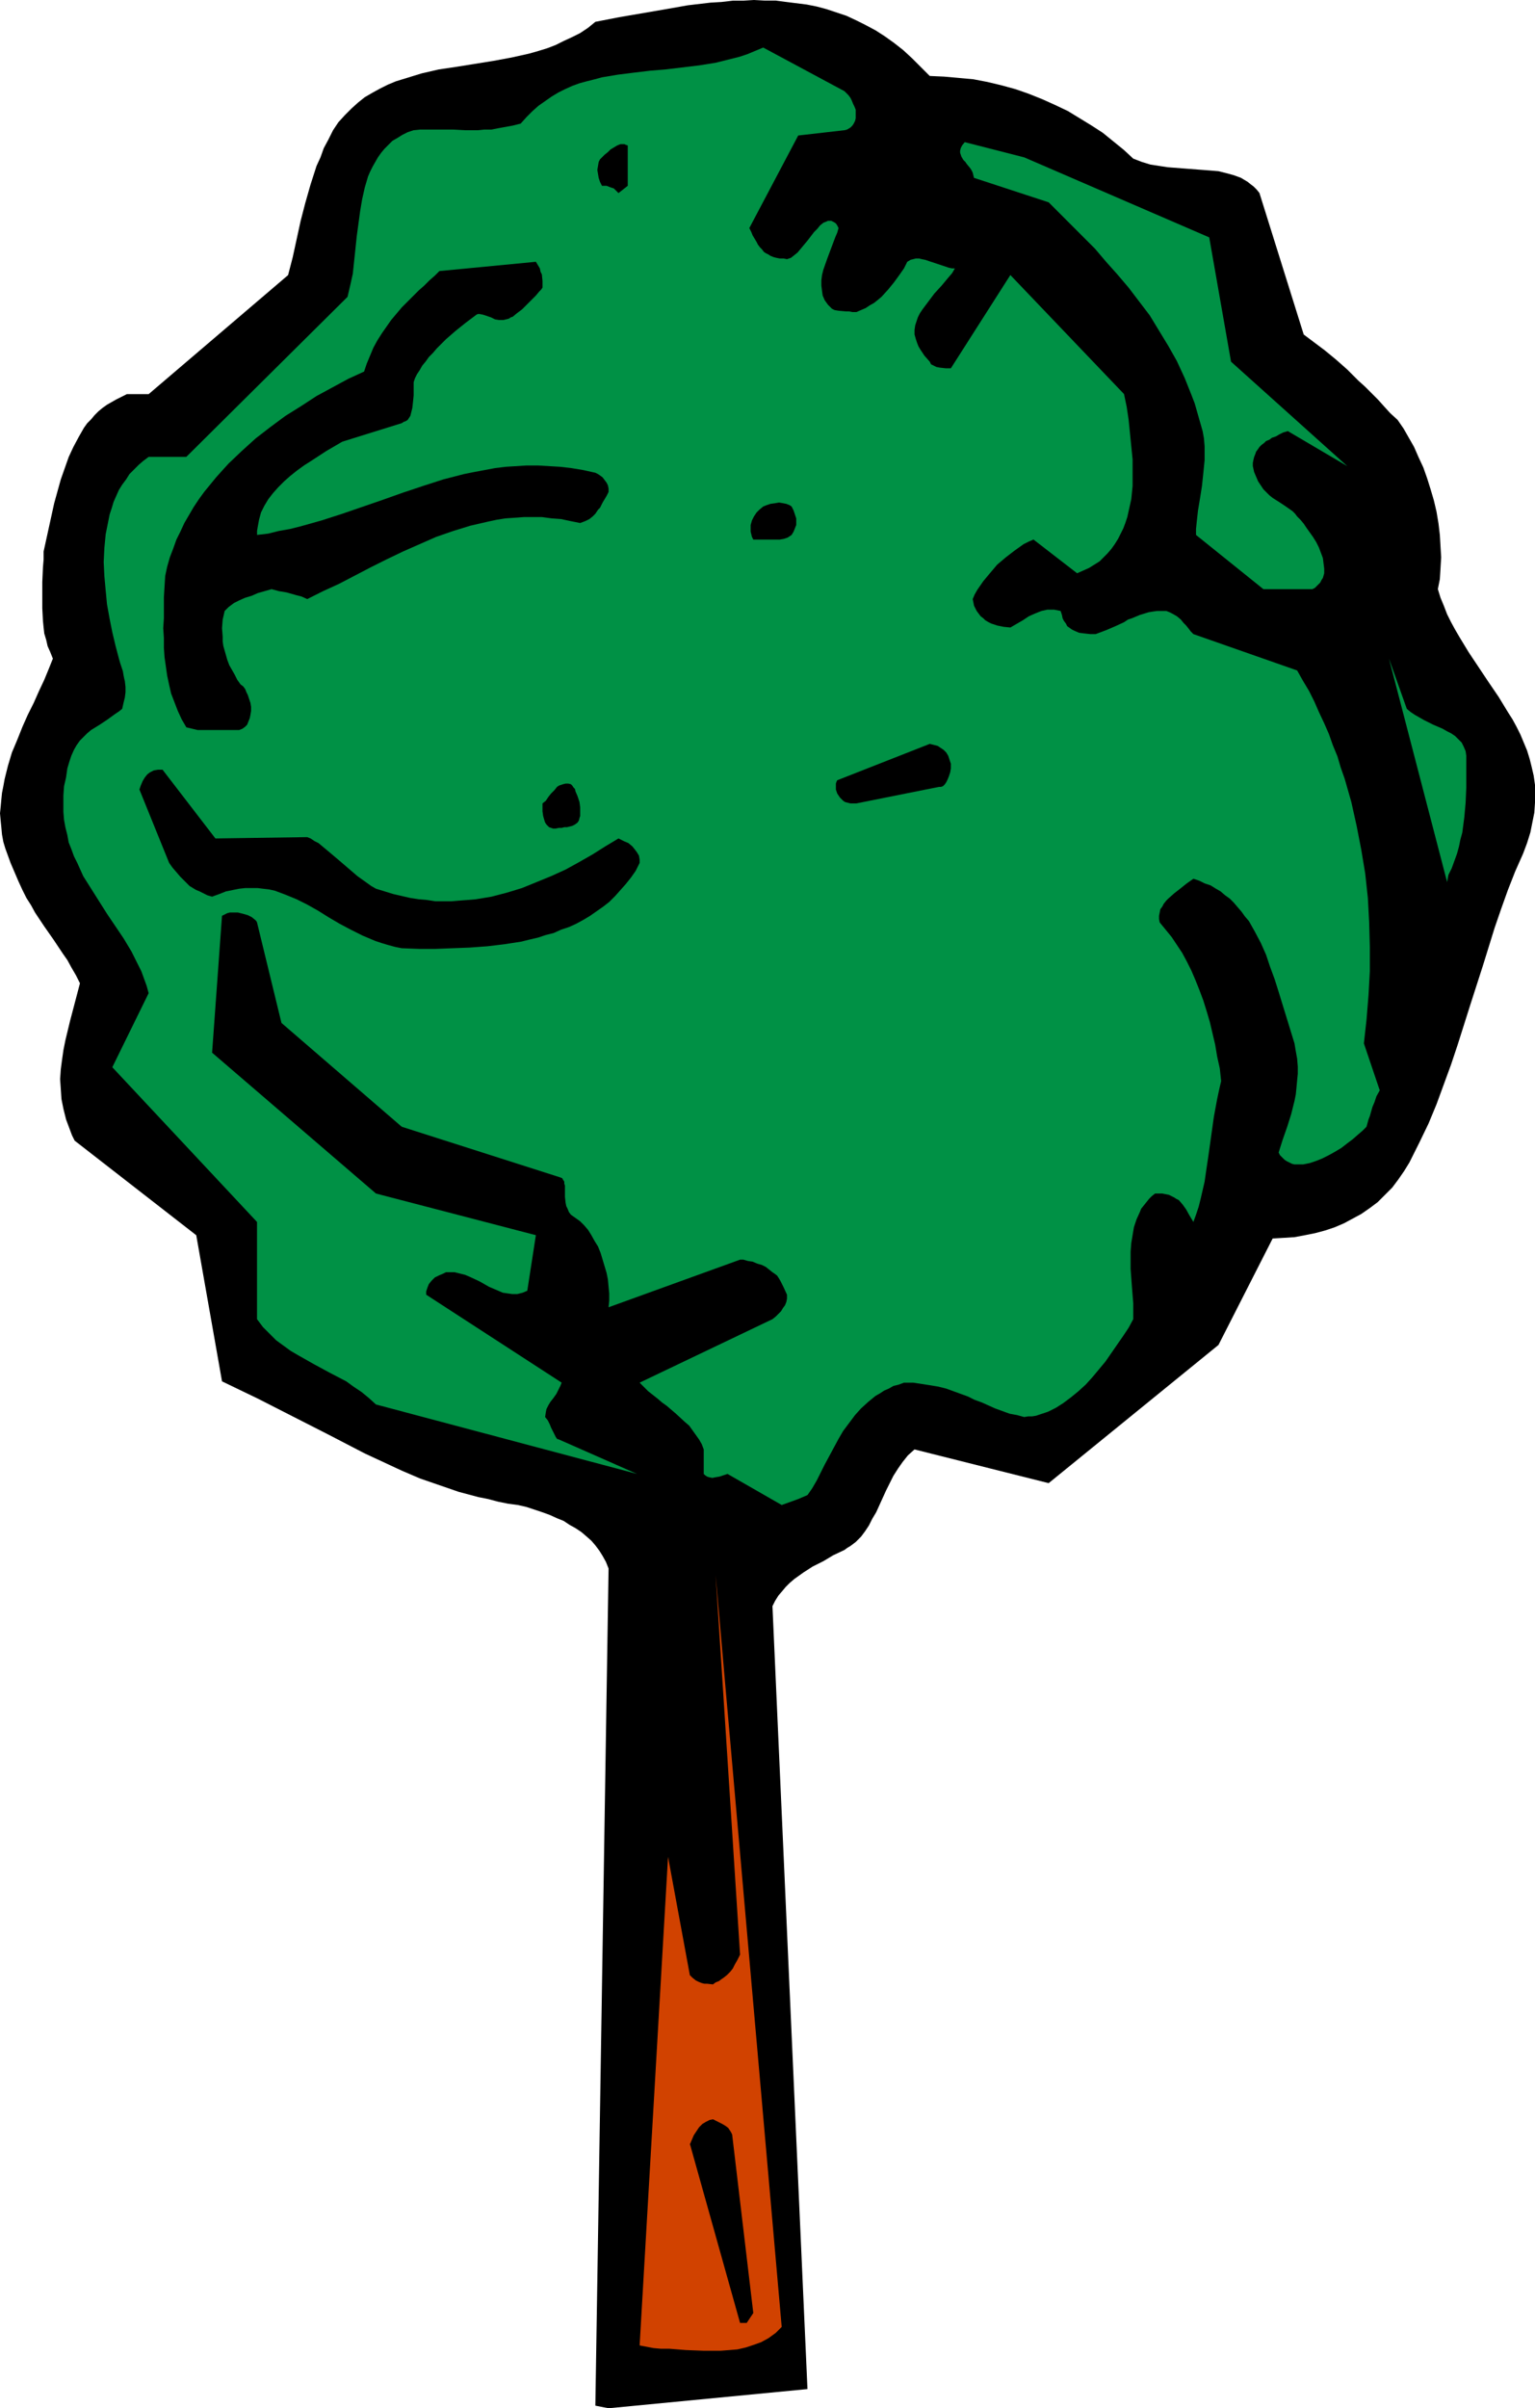 <?xml version="1.0" encoding="UTF-8" standalone="no"?>
<svg
   version="1.0"
   width="99.295mm"
   height="155.711mm"
   id="svg12"
   sodipodi:docname="Tree 082.wmf"
   xmlns:inkscape="http://www.inkscape.org/namespaces/inkscape"
   xmlns:sodipodi="http://sodipodi.sourceforge.net/DTD/sodipodi-0.dtd"
   xmlns="http://www.w3.org/2000/svg"
   xmlns:svg="http://www.w3.org/2000/svg">
  <sodipodi:namedview
     id="namedview12"
     pagecolor="#ffffff"
     bordercolor="#000000"
     borderopacity="0.25"
     inkscape:showpageshadow="2"
     inkscape:pageopacity="0.0"
     inkscape:pagecheckerboard="0"
     inkscape:deskcolor="#d1d1d1"
     inkscape:document-units="mm" />
  <defs
     id="defs1">
    <pattern
       id="WMFhbasepattern"
       patternUnits="userSpaceOnUse"
       width="6"
       height="6"
       x="0"
       y="0" />
  </defs>
  <path
     style="fill:#000000;fill-opacity:1;fill-rule:evenodd;stroke:none"
     d="m 148.79,588.515 48.627,-4.686 -8.562,-191.324 0.646,-1.293 0.808,-1.293 0.969,-1.131 0.808,-0.97 0.969,-0.97 1.131,-0.97 2.262,-1.616 2.262,-1.454 2.585,-1.293 2.423,-1.454 2.746,-1.293 0.646,-0.485 0.808,-0.485 1.292,-0.97 1.292,-1.293 0.969,-1.293 0.969,-1.454 0.808,-1.616 0.969,-1.616 0.808,-1.778 1.616,-3.555 1.777,-3.555 1.131,-1.778 1.131,-1.616 1.292,-1.616 1.616,-1.454 32.795,8.241 41.519,-33.773 13.247,-26.016 2.746,-0.162 2.585,-0.162 2.585,-0.485 2.423,-0.485 2.423,-0.646 2.423,-0.808 2.262,-0.97 2.1,-1.131 2.1,-1.131 2.1,-1.454 1.939,-1.454 1.777,-1.778 1.777,-1.778 1.454,-1.939 1.454,-2.101 1.292,-2.101 2.423,-4.848 2.262,-4.686 1.939,-4.686 1.777,-4.848 1.777,-4.848 1.616,-4.848 3.07,-9.695 3.07,-9.534 2.908,-9.372 1.616,-4.686 1.616,-4.525 1.777,-4.525 1.939,-4.363 0.969,-2.585 0.808,-2.585 0.485,-2.424 0.485,-2.424 0.162,-2.424 v -2.262 -2.101 l -0.323,-2.262 -0.485,-2.101 -0.485,-1.939 -0.646,-2.101 -0.808,-1.939 -0.808,-1.939 -0.969,-1.939 -0.969,-1.778 -1.131,-1.778 -2.262,-3.717 -2.423,-3.555 -4.847,-7.272 -2.262,-3.717 -1.131,-1.939 -0.969,-1.778 -0.969,-1.939 -0.808,-2.101 -0.808,-1.939 -0.646,-2.101 0.485,-2.424 0.162,-2.585 0.162,-2.747 -0.162,-2.747 -0.162,-2.747 -0.323,-2.747 -0.485,-2.909 -0.646,-2.747 -0.808,-2.747 -0.808,-2.585 -0.969,-2.747 -1.131,-2.424 -1.131,-2.585 -1.292,-2.262 -1.292,-2.262 -1.454,-2.101 -1.777,-1.616 -1.616,-1.778 -1.454,-1.616 -3.07,-3.07 -1.616,-1.454 -1.454,-1.454 -1.292,-1.293 -2.746,-2.424 -2.746,-2.262 -2.585,-1.939 -2.585,-1.939 -10.824,-34.581 -0.646,-0.808 -0.808,-0.808 -0.646,-0.485 -0.808,-0.646 -0.808,-0.485 -0.808,-0.485 -1.777,-0.646 -1.777,-0.485 -1.939,-0.485 -1.939,-0.162 -2.1,-0.162 -4.2,-0.323 -2.1,-0.162 -2.1,-0.162 -2.1,-0.323 -2.1,-0.323 -2.1,-0.646 -2.1,-0.808 -2.262,-2.101 -2.585,-2.101 -2.585,-2.101 -2.746,-1.778 -2.908,-1.778 -2.908,-1.778 -3.07,-1.454 -3.231,-1.454 -3.231,-1.293 -3.231,-1.131 -3.554,-0.97 -3.393,-0.808 -3.393,-0.646 -3.554,-0.323 -3.554,-0.323 -3.554,-0.162 -2.262,-2.262 -2.1,-2.101 -2.1,-1.939 -2.262,-1.778 -2.262,-1.616 -2.262,-1.454 -2.423,-1.293 -2.262,-1.131 -2.423,-1.131 -2.423,-0.808 -2.423,-0.808 -2.423,-0.646 -2.423,-0.485 -2.585,-0.323 -2.585,-0.323 -2.423,-0.323 h -2.746 L 184.332,0 181.747,0.162 h -2.585 l -2.746,0.323 -2.746,0.162 -5.493,0.646 -5.493,0.97 -5.654,0.97 -5.654,0.97 -5.816,1.131 -1.777,1.454 -1.939,1.293 -1.939,0.97 -2.1,0.97 -1.939,0.97 -2.1,0.808 -2.1,0.646 -2.262,0.646 -4.362,0.97 -4.362,0.808 -9.047,1.454 -4.362,0.646 -4.2,0.97 -2.1,0.646 -2.1,0.646 -2.1,0.646 -1.939,0.808 -1.939,0.97 -1.777,0.97 -1.939,1.131 -1.616,1.293 -1.616,1.454 -1.616,1.616 -1.616,1.778 -1.292,1.939 -1.131,2.262 -1.131,2.101 -0.808,2.262 -0.969,2.101 -1.454,4.525 -1.292,4.525 -1.131,4.363 -1.939,8.888 -1.131,4.363 -34.088,29.086 h -5.331 l -1.292,0.646 -1.292,0.646 -1.131,0.646 -1.131,0.646 -1.131,0.808 -0.969,0.808 -0.969,0.97 -0.808,0.97 -0.969,0.97 -0.808,1.131 -1.292,2.262 -1.292,2.424 -1.131,2.424 -0.969,2.747 -0.969,2.747 -0.808,2.909 -0.808,2.909 -2.585,11.796 v 1.939 l -0.162,1.939 -0.162,3.555 v 3.393 3.07 l 0.162,3.07 0.162,1.616 0.162,1.454 0.485,1.616 0.323,1.454 0.646,1.454 0.646,1.616 -0.969,2.424 -1.131,2.747 -1.292,2.747 -1.292,2.909 -1.454,2.909 -1.292,2.909 -1.292,3.232 -1.292,3.07 -0.969,3.232 -0.808,3.232 -0.323,1.778 -0.323,1.616 -0.162,1.616 -0.162,1.778 L 0,198.757 l 0.162,1.778 0.162,1.616 0.162,1.778 0.323,1.778 0.485,1.616 0.646,1.778 0.646,1.778 0.969,2.262 0.969,2.262 0.969,2.101 0.969,1.939 1.131,1.778 0.969,1.778 2.262,3.393 2.262,3.232 2.262,3.393 1.131,1.616 0.969,1.778 1.131,1.939 0.969,1.939 -2.423,9.211 -1.131,4.686 -0.485,2.424 -0.323,2.262 -0.323,2.424 -0.162,2.424 0.162,2.424 0.162,2.424 0.485,2.424 0.646,2.585 0.969,2.585 0.485,1.293 0.646,1.293 29.726,23.108 6.301,35.712 4.362,2.101 4.362,2.101 8.562,4.363 8.885,4.525 8.724,4.525 4.523,2.101 4.523,2.101 4.523,1.939 4.685,1.616 4.685,1.616 4.847,1.293 2.423,0.485 2.423,0.646 2.423,0.485 2.423,0.323 2.1,0.485 1.939,0.646 1.939,0.646 1.777,0.646 1.777,0.808 1.616,0.646 1.454,0.97 1.454,0.808 1.454,0.97 1.131,0.97 1.292,1.131 0.969,1.131 0.969,1.293 0.808,1.293 0.808,1.454 0.646,1.616 -3.231,204.574 z"
     id="path1" />
  <path
     style="fill:#d14200;fill-opacity:1;fill-rule:evenodd;stroke:none"
     d="m 159.776,573.81 1.777,0.162 h 2.1 l 4.039,0.323 4.2,0.162 h 4.362 l 2.1,-0.162 1.939,-0.162 2.1,-0.485 1.939,-0.646 1.777,-0.646 1.777,-0.97 1.777,-1.293 0.646,-0.646 0.808,-0.808 -16.155,-183.729 5.977,92.753 -0.323,0.646 -0.323,0.646 -0.646,1.131 -0.485,0.97 -0.646,0.808 -0.808,0.808 -0.808,0.646 -0.485,0.323 -0.646,0.485 -0.808,0.323 -0.646,0.485 -1.454,-0.162 h -0.646 l -0.646,-0.162 -0.808,-0.323 -0.646,-0.323 -0.808,-0.646 -0.646,-0.646 -5.331,-28.925 -6.947,119.416 z"
     id="path2" />
  <path
     style="fill:#000000;fill-opacity:1;fill-rule:evenodd;stroke:none"
     d="m 182.555,567.67 1.616,-2.424 -5.17,-43.63 -0.162,-0.323 -0.162,-0.323 -0.323,-0.485 -0.323,-0.485 -0.646,-0.485 -0.808,-0.485 -0.969,-0.485 -1.292,-0.646 -0.808,0.162 -0.969,0.485 -0.808,0.485 -0.808,0.808 -0.646,0.97 -0.646,0.97 -0.485,1.131 -0.485,1.131 v -0.162 l 12.278,43.791 z"
     id="path3" />
  <path
     style="fill:#009145;fill-opacity:1;fill-rule:evenodd;stroke:none"
     d="m 195.156,366.327 2.262,-0.97 1.131,-1.616 1.131,-1.939 1.939,-3.878 1.131,-2.101 1.131,-2.101 1.131,-2.101 1.131,-1.939 1.454,-1.939 1.454,-1.939 1.454,-1.616 1.777,-1.616 1.777,-1.454 1.131,-0.646 0.969,-0.646 1.131,-0.485 1.131,-0.646 1.292,-0.323 1.292,-0.485 h 2.262 l 2.1,0.323 2.1,0.323 1.939,0.323 1.939,0.485 1.777,0.646 3.554,1.293 1.616,0.808 1.777,0.646 3.231,1.454 1.777,0.646 1.777,0.646 1.777,0.323 1.777,0.485 0.969,-0.162 h 0.969 l 0.969,-0.162 0.969,-0.323 1.939,-0.646 1.939,-0.97 1.777,-1.131 1.939,-1.454 1.777,-1.454 1.777,-1.616 1.616,-1.778 1.616,-1.939 1.616,-1.939 1.454,-2.101 1.454,-2.101 1.454,-2.101 1.292,-1.939 1.131,-2.101 v -1.939 -1.939 l -0.323,-4.04 -0.323,-4.363 v -2.101 -2.101 l 0.162,-2.101 0.323,-1.939 0.323,-1.939 0.646,-1.939 0.808,-1.778 0.323,-0.808 0.646,-0.808 0.646,-0.808 0.646,-0.808 0.646,-0.646 0.808,-0.646 h 0.969 0.808 l 0.808,0.162 0.808,0.162 0.646,0.323 0.646,0.323 0.485,0.323 0.646,0.323 0.969,1.131 0.808,1.131 0.808,1.454 0.969,1.616 0.646,-1.778 0.646,-1.939 0.485,-1.939 0.485,-2.101 0.485,-2.101 0.323,-2.262 0.646,-4.363 1.292,-9.211 0.808,-4.363 0.485,-2.262 0.485,-2.101 -0.323,-3.07 -0.646,-2.909 -0.485,-2.909 -0.646,-2.747 -0.646,-2.747 -0.808,-2.747 -0.808,-2.585 -0.969,-2.585 -0.969,-2.424 -0.969,-2.262 -1.131,-2.262 -1.131,-2.101 -1.292,-1.939 -1.292,-1.939 -1.454,-1.778 -1.454,-1.778 -0.162,-0.808 v -0.808 l 0.162,-0.808 0.162,-0.808 0.485,-0.646 0.323,-0.646 0.646,-0.808 0.485,-0.485 1.454,-1.293 1.454,-1.131 1.616,-1.293 1.616,-1.131 1.454,0.485 1.292,0.646 1.454,0.485 1.292,0.808 1.131,0.646 1.131,0.97 1.131,0.808 0.969,0.97 0.969,1.131 0.969,1.131 0.808,1.131 0.969,1.131 1.454,2.585 1.454,2.747 1.292,2.909 0.969,2.909 1.131,3.07 0.969,3.07 1.939,6.302 1.939,6.302 0.323,1.939 0.323,1.778 0.162,1.939 v 1.778 l -0.162,1.616 -0.162,1.778 -0.162,1.616 -0.323,1.616 -0.808,3.232 -0.969,3.07 -1.131,3.232 -0.969,3.07 0.323,0.646 0.646,0.646 0.485,0.485 0.485,0.323 0.646,0.323 0.646,0.323 0.646,0.162 h 0.646 0.808 0.646 l 1.616,-0.323 1.454,-0.485 1.616,-0.646 1.616,-0.808 1.454,-0.808 1.616,-0.97 1.454,-1.131 1.292,-0.97 1.292,-1.131 1.131,-0.97 0.969,-0.97 0.485,-1.778 0.323,-0.808 0.323,-1.131 0.323,-1.131 0.485,-1.131 0.485,-1.454 0.808,-1.454 -3.877,-11.473 0.646,-5.817 0.485,-5.979 0.323,-5.817 v -5.979 l -0.162,-5.979 -0.323,-5.979 -0.646,-5.979 -0.969,-5.817 -1.131,-5.817 -1.292,-5.817 -1.616,-5.656 -0.969,-2.747 -0.808,-2.747 -1.131,-2.747 -0.969,-2.747 -1.131,-2.585 -1.292,-2.747 -1.131,-2.585 -1.292,-2.585 -1.454,-2.424 -1.454,-2.585 -25.364,-8.888 v 0 l -0.646,-0.646 -0.485,-0.646 -0.646,-0.808 -0.646,-0.646 -0.646,-0.808 -0.969,-0.808 -1.131,-0.646 -0.646,-0.323 -0.808,-0.323 h -1.292 -0.969 l -1.131,0.162 -0.969,0.162 -2.1,0.646 -1.939,0.808 -0.969,0.323 -0.969,0.646 -2.1,0.97 -2.262,0.97 -1.292,0.485 -1.292,0.485 h -1.292 l -1.454,-0.162 -1.292,-0.162 -1.131,-0.485 -0.646,-0.323 -1.131,-0.808 -0.323,-0.646 -0.485,-0.646 -0.323,-0.646 -0.162,-0.808 -0.323,-0.97 -0.808,-0.162 -0.808,-0.162 h -0.808 -0.808 l -1.454,0.323 -1.616,0.646 -1.454,0.646 -1.454,0.97 -3.07,1.778 -1.616,-0.162 -1.616,-0.323 -1.454,-0.485 -0.646,-0.323 -0.808,-0.485 -0.485,-0.485 -0.646,-0.485 -0.485,-0.646 -0.485,-0.646 -0.323,-0.646 -0.323,-0.646 -0.162,-0.808 -0.162,-0.808 0.485,-1.131 0.646,-1.131 1.454,-2.101 1.616,-1.939 1.777,-2.101 2.1,-1.778 2.1,-1.616 2.262,-1.616 1.292,-0.646 1.131,-0.485 10.662,8.241 1.454,-0.646 1.454,-0.646 1.292,-0.808 1.292,-0.808 0.969,-0.97 0.969,-0.97 0.969,-1.131 0.808,-1.131 0.808,-1.293 0.646,-1.293 0.646,-1.293 0.485,-1.293 0.485,-1.454 0.323,-1.454 0.646,-2.909 0.323,-3.232 v -3.07 -3.393 l -0.323,-3.232 -0.323,-3.232 -0.323,-3.232 -0.485,-3.232 -0.646,-3.07 -27.787,-29.086 -14.54,22.784 h -0.485 -0.808 l -1.454,-0.162 -0.808,-0.162 -0.646,-0.323 -0.646,-0.323 -0.323,-0.646 -1.292,-1.454 -0.969,-1.454 -0.485,-0.808 -0.323,-0.808 -0.323,-0.97 -0.323,-1.131 v -1.131 l 0.162,-1.131 0.323,-0.97 0.323,-0.97 0.485,-0.97 0.646,-0.97 1.454,-1.939 1.454,-1.939 1.777,-1.939 1.616,-1.939 0.969,-1.131 0.646,-1.131 h -0.646 l -0.808,-0.162 -1.454,-0.485 -1.454,-0.485 -1.454,-0.485 -1.454,-0.485 -0.808,-0.162 -0.646,-0.162 h -0.808 l -0.646,0.162 -0.646,0.162 -0.808,0.485 -0.808,1.616 -1.131,1.616 -1.292,1.778 -1.454,1.778 -1.616,1.778 -0.969,0.808 -0.808,0.646 -1.131,0.646 -0.969,0.646 -1.131,0.485 -1.131,0.485 h -0.969 l -0.808,-0.162 h -0.808 l -1.777,-0.162 -0.969,-0.162 -0.646,-0.323 -0.485,-0.485 -0.485,-0.485 -0.808,-1.131 -0.485,-1.131 -0.162,-1.131 -0.162,-1.293 v -1.293 l 0.162,-1.293 0.323,-1.293 0.969,-2.747 0.969,-2.585 0.969,-2.585 0.485,-1.131 0.323,-1.131 -0.323,-0.646 -0.323,-0.485 -0.485,-0.323 -0.323,-0.162 -0.323,-0.162 h -0.485 -0.323 l -0.323,0.162 -0.808,0.323 -0.808,0.646 -0.646,0.808 -0.808,0.808 -1.616,2.101 -1.616,1.939 -0.808,0.97 -0.808,0.646 -0.808,0.646 -0.969,0.323 -0.808,-0.162 h -0.969 l -0.808,-0.162 -0.646,-0.162 -0.808,-0.323 -0.485,-0.323 -0.646,-0.323 -0.485,-0.323 -0.485,-0.646 -0.485,-0.485 -0.485,-0.646 -0.323,-0.646 -0.969,-1.616 -0.323,-0.808 -0.485,-0.97 11.955,-22.623 11.309,-1.293 0.646,-0.162 0.808,-0.485 0.485,-0.485 0.323,-0.485 0.323,-0.646 0.162,-0.646 v -0.646 -0.646 -0.808 l -0.323,-0.808 -0.323,-0.646 -0.323,-0.808 -0.323,-0.646 -0.485,-0.646 -0.485,-0.485 -0.485,-0.485 -19.871,-10.665 -1.939,0.808 -1.939,0.808 -1.939,0.646 -1.939,0.485 -1.939,0.485 -1.939,0.485 -4.039,0.646 -4.039,0.485 -4.039,0.485 -3.877,0.323 -4.039,0.485 -3.877,0.485 -3.877,0.646 -1.777,0.485 -1.939,0.485 -1.777,0.485 -1.777,0.646 -1.777,0.808 -1.616,0.808 -1.616,0.97 -1.616,1.131 -1.616,1.131 -1.454,1.293 -1.454,1.454 -1.454,1.616 -1.939,0.485 -1.777,0.323 -1.777,0.323 -1.616,0.323 h -1.777 l -1.616,0.162 h -3.07 l -3.07,-0.162 h -3.231 -3.07 -1.616 l -1.616,0.162 -1.454,0.485 -1.292,0.646 -1.292,0.808 -1.131,0.646 -0.969,0.97 -0.969,0.97 -0.808,0.97 -0.808,1.131 -0.646,1.131 -0.646,1.131 -0.646,1.293 -0.485,1.131 -0.808,2.747 -0.646,2.909 -0.485,2.909 -0.808,5.979 -0.646,6.14 -0.323,3.07 -0.646,2.909 -0.646,2.747 -39.419,39.105 h -9.209 l -1.292,0.97 -1.131,0.97 -1.131,1.131 -1.131,1.131 -0.808,1.293 -0.969,1.293 -0.808,1.293 -0.646,1.454 -0.646,1.454 -0.485,1.616 -0.485,1.454 -0.323,1.616 -0.323,1.616 -0.323,1.616 -0.323,3.393 -0.162,3.393 0.162,3.393 0.323,3.555 0.323,3.393 0.646,3.555 0.646,3.232 0.808,3.393 0.808,3.07 0.323,1.131 0.323,0.97 0.323,0.97 0.162,0.97 0.162,0.808 0.162,0.646 0.162,1.454 v 1.293 l -0.162,1.293 -0.323,1.293 -0.323,1.454 -0.808,0.646 -0.969,0.646 -1.777,1.293 -1.939,1.293 -2.1,1.293 -0.969,0.808 -0.969,0.97 -0.808,0.808 -0.808,1.131 -0.646,1.131 -0.646,1.454 -0.485,1.454 -0.485,1.616 -0.323,2.262 -0.485,2.101 -0.162,2.262 v 2.101 1.939 l 0.162,1.939 0.323,1.778 0.485,1.939 0.323,1.778 0.646,1.616 0.646,1.778 0.808,1.616 1.454,3.232 1.939,3.07 1.939,3.07 1.939,3.07 4.039,5.979 1.939,3.232 1.616,3.232 0.808,1.616 0.646,1.778 0.646,1.778 0.485,1.778 -8.885,18.098 35.38,37.812 v 23.754 l 1.454,1.939 1.616,1.616 1.616,1.616 1.777,1.293 1.777,1.293 1.939,1.131 3.716,2.101 3.877,2.101 4.039,2.101 1.777,1.293 1.939,1.293 1.777,1.454 1.777,1.616 63.813,16.967 -19.063,-8.403 -0.485,-0.162 -0.323,-0.485 -0.323,-0.646 -0.323,-0.646 -0.485,-0.97 -0.323,-0.808 -0.485,-0.97 -0.646,-0.808 0.162,-1.131 0.162,-0.808 0.485,-0.97 0.485,-0.808 0.646,-0.808 0.808,-1.131 0.646,-1.293 0.323,-0.646 0.323,-0.808 -33.118,-21.492 v -0.808 l 0.323,-0.97 0.323,-0.808 0.646,-0.808 0.808,-0.808 0.969,-0.485 1.131,-0.485 0.646,-0.323 h 0.808 1.292 l 1.292,0.323 1.292,0.323 1.131,0.485 2.423,1.131 2.262,1.293 2.262,0.97 1.131,0.485 1.131,0.162 1.131,0.162 h 1.292 l 1.292,-0.323 1.131,-0.485 2.1,-13.574 -39.096,-10.18 -40.065,-34.419 2.423,-33.449 0.646,-0.323 0.646,-0.323 0.646,-0.162 h 0.646 1.292 l 1.292,0.323 1.131,0.323 0.969,0.485 0.808,0.646 0.323,0.323 0.162,0.323 5.977,24.562 29.403,25.37 38.45,12.281 0.485,0.162 0.323,0.162 0.162,0.323 0.323,0.485 v 0.485 l 0.162,0.485 v 1.293 1.454 l 0.162,1.454 0.162,0.808 0.323,0.646 0.323,0.808 0.485,0.646 1.131,0.808 1.131,0.808 0.969,0.97 0.969,1.131 0.808,1.293 0.808,1.454 0.808,1.293 0.646,1.616 0.485,1.616 0.485,1.616 0.485,1.616 0.323,1.616 0.162,1.778 0.162,1.616 v 1.778 l -0.162,1.616 32.149,-11.635 h 0.808 l 1.131,0.323 1.131,0.162 1.131,0.485 1.131,0.323 0.969,0.485 0.808,0.646 0.808,0.646 0.485,0.323 0.646,0.485 0.323,0.485 0.485,0.808 0.808,1.616 0.808,1.778 v 0.97 l -0.162,0.808 -0.323,0.808 -0.485,0.646 -0.485,0.808 -0.646,0.646 -0.646,0.646 -0.808,0.646 -32.472,15.513 2.1,2.101 2.262,1.778 1.131,0.97 1.131,0.808 2.262,1.939 2.1,1.939 1.131,0.97 0.808,1.131 0.808,1.131 0.808,1.131 0.646,1.131 0.485,1.293 v 5.979 l 0.323,0.323 0.485,0.323 0.485,0.162 0.808,0.162 0.808,-0.162 0.969,-0.162 0.969,-0.323 0.969,-0.323 13.247,7.595 z"
     id="path4" />
  <path
     style="fill:#000000;fill-opacity:1;fill-rule:evenodd;stroke:none"
     d="m 98.224,231.722 4.2,0.162 h 4.039 l 4.2,-0.162 4.2,-0.162 4.362,-0.323 4.039,-0.485 4.2,-0.646 1.939,-0.485 2.1,-0.485 1.939,-0.646 1.939,-0.485 1.777,-0.808 1.939,-0.646 1.777,-0.808 1.777,-0.97 1.616,-0.97 1.616,-1.131 1.616,-1.131 1.454,-1.131 1.454,-1.454 1.292,-1.454 1.292,-1.454 1.292,-1.616 1.131,-1.616 0.969,-1.939 v -0.808 l -0.162,-0.97 -0.485,-0.808 -0.485,-0.646 -0.646,-0.808 -0.969,-0.808 -1.131,-0.485 -1.292,-0.646 -3.231,1.939 -3.07,1.939 -3.393,1.939 -3.231,1.778 -3.554,1.616 -3.554,1.454 -3.554,1.454 -3.716,1.131 -3.716,0.97 -1.939,0.323 -1.939,0.323 -1.939,0.162 -2.1,0.162 -1.939,0.162 h -1.939 -1.939 l -2.1,-0.323 -1.939,-0.162 -2.1,-0.323 -2.1,-0.485 -2.1,-0.485 -2.1,-0.646 -2.1,-0.646 -1.131,-0.646 -1.131,-0.808 -2.262,-1.616 -2.262,-1.939 -2.262,-1.939 -2.1,-1.778 -0.969,-0.808 -0.969,-0.808 -0.969,-0.808 -0.969,-0.485 -0.969,-0.646 -0.808,-0.323 -22.456,0.323 -12.924,-16.805 h -0.646 -0.485 l -0.969,0.162 -0.969,0.485 -0.646,0.485 -0.646,0.808 -0.485,0.808 -0.485,1.131 -0.323,0.97 7.27,17.937 0.808,1.131 0.969,1.131 0.969,1.131 1.131,1.131 1.131,1.131 0.808,0.485 0.808,0.485 0.808,0.323 0.969,0.485 0.969,0.485 1.131,0.323 1.777,-0.646 1.616,-0.646 1.616,-0.323 1.616,-0.323 1.454,-0.162 h 1.616 1.454 l 1.292,0.162 1.454,0.162 1.454,0.323 1.292,0.485 1.292,0.485 2.746,1.131 2.585,1.293 2.585,1.454 2.585,1.616 2.746,1.616 2.746,1.454 2.908,1.454 3.07,1.293 1.454,0.485 1.616,0.485 1.777,0.485 z"
     id="path5" />
  <path
     style="fill:#009145;fill-opacity:1;fill-rule:evenodd;stroke:none"
     d="m 354.124,213.785 0.808,-1.616 0.646,-1.778 0.646,-1.778 0.485,-1.778 0.323,-1.616 0.485,-1.778 0.485,-3.717 0.323,-3.555 0.162,-3.717 v -3.717 -4.04 l -0.162,-1.131 -0.485,-1.131 -0.485,-0.97 -0.808,-0.808 -0.808,-0.808 -0.969,-0.646 -0.969,-0.485 -1.131,-0.646 -1.131,-0.485 -1.131,-0.485 -2.262,-1.131 -1.131,-0.646 -1.131,-0.646 -0.969,-0.646 -0.969,-0.808 -4.362,-12.281 14.217,54.618 z"
     id="path6" />
  <path
     style="fill:#000000;fill-opacity:1;fill-rule:evenodd;stroke:none"
     d="m 136.674,202.312 h 0.646 l 0.646,-0.162 h 0.646 l 0.646,-0.162 0.646,-0.162 0.646,-0.323 0.646,-0.485 0.323,-0.485 0.162,-0.646 0.162,-0.485 v -0.646 -1.454 l -0.162,-1.293 -0.485,-1.454 -0.485,-1.131 -0.162,-0.646 -0.323,-0.323 -0.323,-0.485 -0.323,-0.323 -0.646,-0.162 h -0.646 l -0.646,0.162 -0.485,0.162 -0.485,0.162 -0.485,0.323 -0.646,0.808 -0.808,0.808 -0.646,0.808 -0.646,0.97 -0.808,0.646 v 0.97 0.97 l 0.162,1.131 0.323,1.131 0.162,0.485 0.323,0.485 0.323,0.323 0.323,0.323 0.485,0.162 0.485,0.162 h 0.646 z"
     id="path7" />
  <path
     style="fill:#000000;fill-opacity:1;fill-rule:evenodd;stroke:none"
     d="m 209.372,196.333 20.194,-4.04 h 0.485 l 0.485,-0.162 0.485,-0.485 0.323,-0.485 0.323,-0.646 0.323,-0.808 0.323,-0.97 0.162,-0.97 v -1.131 l -0.323,-0.97 -0.323,-0.97 -0.485,-0.808 -0.646,-0.646 -0.969,-0.646 -0.485,-0.323 -0.646,-0.162 -0.646,-0.162 -0.646,-0.162 -22.617,8.888 -0.162,0.323 -0.162,0.485 v 0.323 0.485 0.646 l 0.162,0.485 0.162,0.485 0.323,0.485 0.323,0.485 0.323,0.323 0.485,0.485 0.485,0.323 0.646,0.162 0.646,0.162 h 0.646 z"
     id="path8" />
  <path
     style="fill:#000000;fill-opacity:1;fill-rule:evenodd;stroke:none"
     d="m 48.304,178.397 h 9.209 0.969 l 0.808,-0.323 0.646,-0.485 0.485,-0.485 0.323,-0.808 0.323,-0.808 0.162,-0.808 0.162,-0.97 v -0.97 l -0.162,-0.97 -0.323,-0.97 -0.323,-0.97 -0.323,-0.646 -0.323,-0.808 -0.485,-0.646 -0.646,-0.485 -0.808,-1.131 -0.646,-1.293 -0.646,-1.131 -0.646,-1.131 -0.485,-1.293 -0.323,-1.131 -0.323,-1.131 -0.323,-1.131 -0.162,-1.131 v -1.131 l -0.162,-2.101 0.162,-2.101 0.485,-2.101 0.969,-0.97 1.292,-0.97 1.292,-0.646 1.454,-0.646 1.616,-0.485 1.454,-0.646 3.393,-0.97 1.777,0.485 0.969,0.162 0.969,0.162 1.131,0.323 1.131,0.323 1.292,0.323 1.454,0.646 3.877,-1.939 3.877,-1.778 7.755,-4.04 3.877,-1.939 4.039,-1.939 4.039,-1.778 4.039,-1.778 4.2,-1.454 4.2,-1.293 4.2,-0.97 2.262,-0.485 2.1,-0.323 2.262,-0.162 2.262,-0.162 h 2.1 2.262 l 2.423,0.323 2.262,0.162 2.262,0.485 2.423,0.485 1.292,-0.485 0.969,-0.485 0.808,-0.646 0.646,-0.646 0.646,-0.97 0.485,-0.485 0.323,-0.646 0.323,-0.646 0.485,-0.808 0.485,-0.808 0.485,-0.97 v -0.808 l -0.162,-0.808 -0.323,-0.646 -0.485,-0.646 -0.485,-0.646 -0.646,-0.485 -0.485,-0.323 -0.646,-0.323 -2.908,-0.646 -2.908,-0.485 -2.746,-0.323 -2.746,-0.162 -2.746,-0.162 h -2.746 l -2.585,0.162 -2.585,0.162 -2.585,0.323 -2.585,0.485 -2.585,0.485 -2.423,0.485 -5.008,1.293 -5.008,1.616 -4.847,1.616 -5.008,1.778 -9.855,3.393 -5.008,1.616 -5.17,1.454 -2.585,0.646 -2.746,0.485 -2.585,0.646 -2.746,0.323 v -0.97 l 0.162,-0.97 0.323,-1.778 0.485,-1.778 0.808,-1.616 0.969,-1.616 1.131,-1.454 1.292,-1.454 1.454,-1.454 1.454,-1.293 1.616,-1.293 1.777,-1.293 1.777,-1.131 3.716,-2.424 3.877,-2.262 14.54,-4.525 0.485,-0.323 0.485,-0.162 0.485,-0.323 0.323,-0.485 0.323,-0.485 0.162,-0.646 0.323,-1.293 0.162,-1.454 0.162,-1.616 v -3.232 l 0.323,-0.97 0.485,-0.97 0.646,-0.97 0.646,-1.131 0.808,-0.97 0.808,-1.131 0.969,-0.97 0.969,-1.131 2.262,-2.262 2.423,-2.101 2.423,-1.939 2.585,-1.939 0.323,-0.162 h 0.485 l 0.808,0.162 0.969,0.323 0.969,0.323 0.969,0.485 0.969,0.162 h 0.646 0.485 l 0.646,-0.162 0.646,-0.162 0.485,-0.323 0.485,-0.162 0.969,-0.808 1.292,-0.97 1.131,-1.131 1.131,-1.131 1.131,-1.131 0.808,-0.97 0.485,-0.485 0.323,-0.485 v -1.616 l -0.162,-1.616 -0.323,-0.646 -0.162,-0.808 -0.485,-0.808 -0.485,-0.808 -23.587,2.262 -1.131,1.131 -1.292,1.131 -1.292,1.293 -1.292,1.131 -2.746,2.747 -1.454,1.454 -2.585,3.07 -1.131,1.616 -1.131,1.616 -1.131,1.778 -0.969,1.778 -0.808,1.939 -0.808,1.939 -0.646,1.939 -3.877,1.778 -3.877,2.101 -3.877,2.101 -3.716,2.424 -3.877,2.424 -3.716,2.747 -3.554,2.747 -3.393,3.07 -3.231,3.07 -1.616,1.778 -1.454,1.616 -1.454,1.778 -1.454,1.778 -1.292,1.778 -1.292,1.939 -1.131,1.939 -1.131,1.939 -0.969,2.101 -0.969,1.939 -0.808,2.262 -0.808,2.101 -0.646,2.262 -0.485,2.262 -0.323,5.171 v 5.171 l -0.162,2.424 0.162,2.424 v 2.424 l 0.162,2.262 0.323,2.262 0.323,2.262 0.485,2.262 0.485,2.101 0.808,2.101 0.808,2.101 0.969,2.101 1.131,1.939 z"
     id="path9" />
  <path
     style="fill:#009145;fill-opacity:1;fill-rule:evenodd;stroke:none"
     d="m 308.889,143.978 h 11.955 l 0.646,-0.323 0.485,-0.485 0.808,-0.808 0.323,-0.646 0.323,-0.485 0.323,-1.131 v -1.131 l -0.162,-1.293 -0.162,-1.293 -0.485,-1.293 -0.485,-1.293 -0.646,-1.293 -0.808,-1.293 -0.808,-1.131 -0.808,-1.131 -0.646,-0.97 -0.808,-0.97 -0.808,-0.808 -0.485,-0.646 -0.646,-0.646 -1.616,-1.131 -1.454,-0.97 -1.777,-1.131 -0.808,-0.646 -0.646,-0.646 -0.808,-0.808 -0.646,-0.97 -0.646,-0.97 -0.485,-1.131 -0.485,-1.131 -0.323,-1.454 v -0.808 l 0.162,-0.808 0.162,-0.646 0.323,-0.808 0.162,-0.485 0.485,-0.646 0.323,-0.485 0.485,-0.485 0.646,-0.485 0.485,-0.485 0.808,-0.323 0.646,-0.485 0.969,-0.323 0.808,-0.485 0.969,-0.485 1.131,-0.323 14.54,8.564 -28.433,-25.531 -5.331,-30.379 -45.235,-19.553 -14.54,-3.717 -0.646,0.808 -0.323,0.646 -0.162,0.646 v 0.485 l 0.162,0.485 0.162,0.485 0.485,0.808 0.485,0.485 0.323,0.485 0.808,0.97 0.323,0.485 0.323,0.646 0.162,0.646 0.162,0.646 18.255,5.979 2.746,2.747 2.746,2.747 2.908,2.909 2.908,2.909 2.746,3.232 2.746,3.07 2.746,3.232 2.585,3.393 2.585,3.393 2.262,3.717 2.262,3.717 2.1,3.717 1.939,4.201 1.616,4.04 0.808,2.101 0.646,2.262 0.646,2.262 0.646,2.262 0.323,1.778 0.162,1.939 v 1.778 1.616 l -0.162,1.616 -0.162,1.616 -0.323,3.07 -0.485,3.07 -0.485,2.909 -0.323,2.909 -0.162,1.616 v 1.454 z"
     id="path10" />
  <path
     style="fill:#000000;fill-opacity:1;fill-rule:evenodd;stroke:none"
     d="m 186.593,131.858 h 0.646 0.808 0.808 0.808 0.969 l 0.969,-0.162 0.969,-0.323 0.969,-0.646 0.485,-0.808 0.323,-0.808 0.323,-0.808 v -0.808 -0.808 l -0.323,-0.97 -0.323,-0.97 -0.485,-0.97 -0.485,-0.323 -0.808,-0.323 -0.808,-0.162 -0.969,-0.162 -0.969,0.162 -1.131,0.162 -0.969,0.323 -0.808,0.323 -0.969,0.808 -0.646,0.646 -0.646,0.97 -0.485,0.97 -0.323,1.131 v 1.131 0.485 l 0.162,0.646 0.162,0.646 0.323,0.646 z"
     id="path11" />
  <path
     style="fill:#000000;fill-opacity:1;fill-rule:evenodd;stroke:none"
     d="m 151.213,47.185 2.262,-1.778 v -9.857 l -0.485,-0.162 -0.323,-0.162 h -0.485 -0.485 l -0.808,0.323 -0.808,0.485 -0.808,0.485 -0.646,0.646 -0.808,0.646 -0.646,0.646 -0.485,0.485 -0.323,0.646 -0.162,0.97 -0.162,0.97 0.162,0.97 0.162,0.97 0.323,0.97 0.485,0.97 h 0.646 0.485 l 0.808,0.323 0.485,0.162 0.485,0.162 0.485,0.485 z"
     id="path12" />
</svg>
